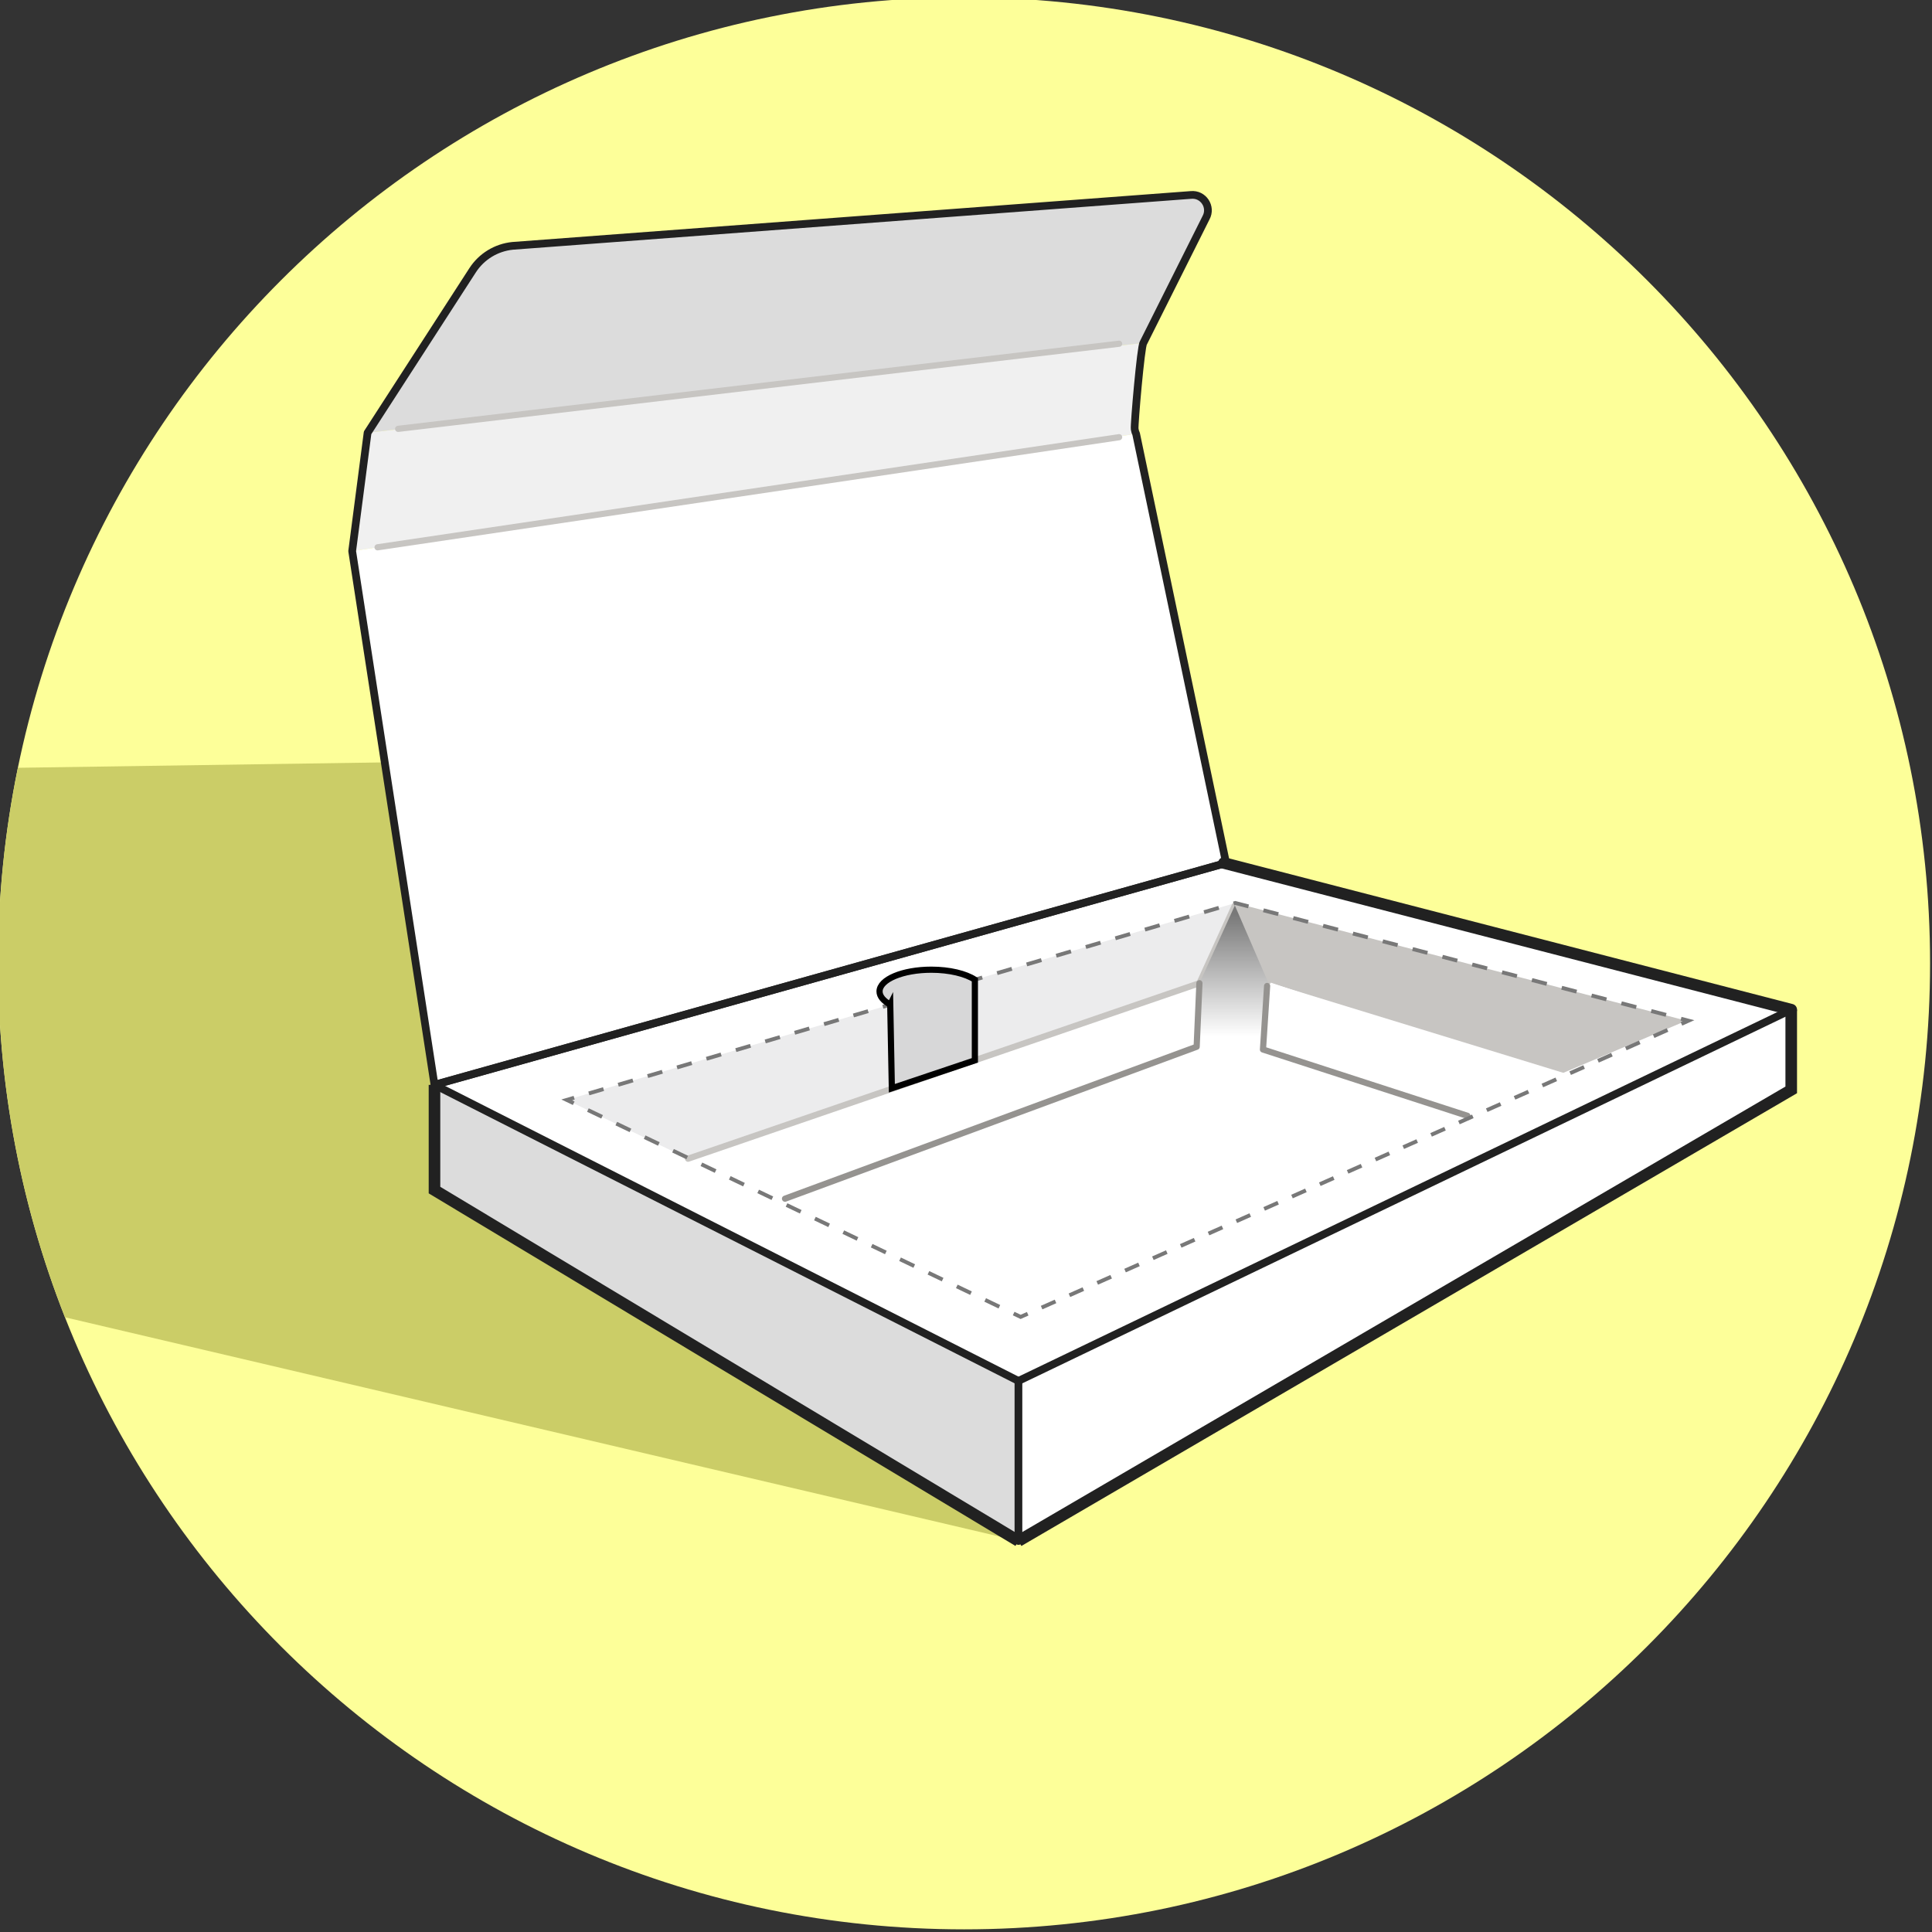 <?xml version="1.0" encoding="UTF-8"?> <svg xmlns="http://www.w3.org/2000/svg" xmlns:xlink="http://www.w3.org/1999/xlink" viewBox="0 0 250 250"><rect x="0" y="0" width="250" height="250" fill="#333333" stroke="none"/><defs><style> .cls-1, .cls-2, .cls-3, .cls-4, .cls-5, .cls-6, .cls-7, .cls-8, .cls-9, .cls-10, .cls-11 { fill: none; } .cls-1, .cls-2, .cls-4, .cls-5, .cls-7, .cls-8, .cls-12, .cls-13, .cls-11 { stroke-miterlimit: 10; } .cls-1, .cls-3, .cls-4, .cls-6, .cls-12 { stroke: #212121; } .cls-1, .cls-3, .cls-12, .cls-9, .cls-10 { stroke-linecap: round; } .cls-1, .cls-4 { stroke-width: 1.5px; } .cls-2 { stroke-dasharray: 0 0 2.035 2.035; } .cls-2, .cls-5, .cls-7, .cls-8, .cls-11 { stroke: #787878; stroke-width: .5px; } .cls-3, .cls-6, .cls-9, .cls-10 { stroke-linejoin: round; } .cls-5 { stroke-dasharray: 0 0 1.994 1.994; } .cls-7 { stroke-dasharray: 0 0 1.983 1.983; } .cls-8 { stroke-dasharray: 0 0 1.969 1.969; } .cls-12, .cls-14 { fill: #fff; } .cls-15 { fill: url(#Unbenannter_Verlauf_6); } .cls-15, .cls-16, .cls-17, .cls-18, .cls-19, .cls-20, .cls-14, .cls-21 { stroke-width: 0px; } .cls-13 { fill: #d7d7d8; stroke: #000; } .cls-13, .cls-9, .cls-10 { stroke-width: .8px; } .cls-9 { stroke: #959390; } .cls-10 { stroke: #c7c5c2; } .cls-16 { fill: #cbcd67; } .cls-17 { fill: #c7c5c2; } .cls-18 { fill: #dcdcdc; } .cls-19 { fill: #fdff99; } .cls-20 { fill: #ececed; } .cls-21 { fill: #f0f0f0; } </style><linearGradient id="Unbenannter_Verlauf_6" data-name="Unbenannter Verlauf 6" x1="159.279" y1="134.082" x2="159.279" y2="114.668" gradientUnits="userSpaceOnUse"><stop offset="0" stop-color="#fff"></stop><stop offset=".817" stop-color="#787878"></stop></linearGradient></defs><g id="Gelber_Kreis" data-name="Gelber Kreis"><path class="cls-19" d="M124.75,249.657c69.036,0,125-55.964,125-125S193.786-.343,124.75-.343-.25,55.621-.25,124.657s55.964,125,125,125Z"></path></g><g id="Skugga"><path class="cls-16" d="M79.327,98.214l-77.007,1.137C.637,107.524-.249,115.987-.249,124.657c0,16.167,3.069,31.616,8.657,45.799l123.379,28.947-52.459-101.188Z"></path></g><g id="Ebene_1" data-name="Ebene 1"><polygon class="cls-14" points="45.571 71.312 147.014 56.135 158.656 111.674 56.608 140.294 45.571 71.312"></polygon><polygon class="cls-21" points="45.571 71.312 147.014 56.135 147.956 44.369 47.565 56.003 45.571 71.312"></polygon><path class="cls-18" d="M61.153,34.979c1.232-1.826,3.338-3.118,5.179-3.165,0,0,86.969-6.488,87.771-6.585,1.023-.124,2.929.874,1.955,2.948l-8.104,16.192-100.391,11.634,13.588-21.024Z"></path><path class="cls-14" d="M158.656,111.674l-102.048,28.621,75.178,38.398,99.998-48.04-73.128-18.978Z"></path><polygon class="cls-14" points="89.035 149.936 102.628 156.046 154.498 136.581 155.206 127.225 89.035 149.936"></polygon><path class="cls-17" d="M159.848,116.844l58.36,15.233-17.213,7.296-36.937-12.345-4.211-10.184Z"></path><path class="cls-20" d="M159.848,116.844l-86.513,25.486,15.699,7.606,66.171-22.711,4.643-10.381Z"></path><path class="cls-18" d="M131.786,178.692l-75.563-38.315v13.619s75.563,45.406,75.563,45.406v-20.711Z"></path><path class="cls-14" d="M131.786,178.758v20.645s99.998-58.372,99.998-58.372v-10.379s-99.998,48.106-99.998,48.106Z"></path><path class="cls-4" d="M231.784,130.652v10.379s-99.998,58.372-99.998,58.372"></path><path class="cls-3" d="M131.786,199.403v-20.711"></path><line class="cls-10" x1="155.206" y1="127.225" x2="89.035" y2="149.936"></line><path class="cls-4" d="M56.223,140.377v13.619s75.563,45.406,75.563,45.406"></path><path class="cls-12" d="M158.656,111.674l-102.433,28.704"></path><path class="cls-6" d="M56.223,140.377l-10.652-69.066,1.994-15.309,13.588-21.024c1.155-1.788,3.061-2.952,5.179-3.165l87.771-6.585c1.6-.161,2.726,1.537,1.955,2.948l-8.104,16.192c-.325.386-1.205,10.625-1.129,11.124l.017.112c.028.185.085.364.17.53l11.642,55.539-102.433,28.704,75.563,38.315"></path><path class="cls-3" d="M131.786,178.692l99.998-48.04"></path><path class="cls-1" d="M231.784,130.651l-73.412-18.977"></path><line class="cls-10" x1="155.206" y1="127.225" x2="159.791" y2="117.167"></line><polygon class="cls-14" points="164.16 127.13 163.428 135.805 190.777 144.206 196.516 141.477 202.932 139.022 164.16 127.13"></polygon><line class="cls-10" x1="164.059" y1="127.029" x2="159.893" y2="117.167"></line><path class="cls-15" d="M159.791,117.167l-4.585,10.058-.707,9.356,8.93-.776.631-8.776-4.268-9.862Z"></path><path class="cls-9" d="M163.964,127.583l-.536,8.222,26.455,8.58"></path><path class="cls-9" d="M101.581,155.11l53.267-19.662.357-8.222"></path><g><line class="cls-11" x1="115.197" y1="129.998" x2="114.238" y2="130.281"></line><line class="cls-7" x1="112.336" y1="130.841" x2="75.246" y2="141.767"></line><polyline class="cls-11" points="74.295 142.048 73.336 142.33 74.238 142.761"></polyline><line class="cls-2" x1="76.074" y1="143.639" x2="130.249" y2="169.535"></line><polyline class="cls-11" points="131.167 169.974 132.07 170.405 132.984 169.999"></polyline><line class="cls-8" x1="134.784" y1="169.201" x2="216.678" y2="132.882"></line><polyline class="cls-11" points="217.578 132.483 218.492 132.077 217.524 131.826"></polyline><polyline class="cls-5" points="215.594 131.325 159.848 116.844 128.064 126.208"></polyline><line class="cls-11" x1="127.107" y1="126.49" x2="126.148" y2="126.772"></line></g><path class="cls-13" d="M115.197,129.998c-.864-.474-1.384-1.064-1.384-1.707,0-1.553,3-2.813,6.701-2.813,2.366,0,4.441.516,5.634,1.293v10.438l-10.743,3.61-.208-10.822Z"></path><line class="cls-10" x1="144.814" y1="44.48" x2="51.519" y2="55.492"></line><line class="cls-10" x1="144.814" y1="56.573" x2="48.857" y2="70.82"></line></g></svg> 